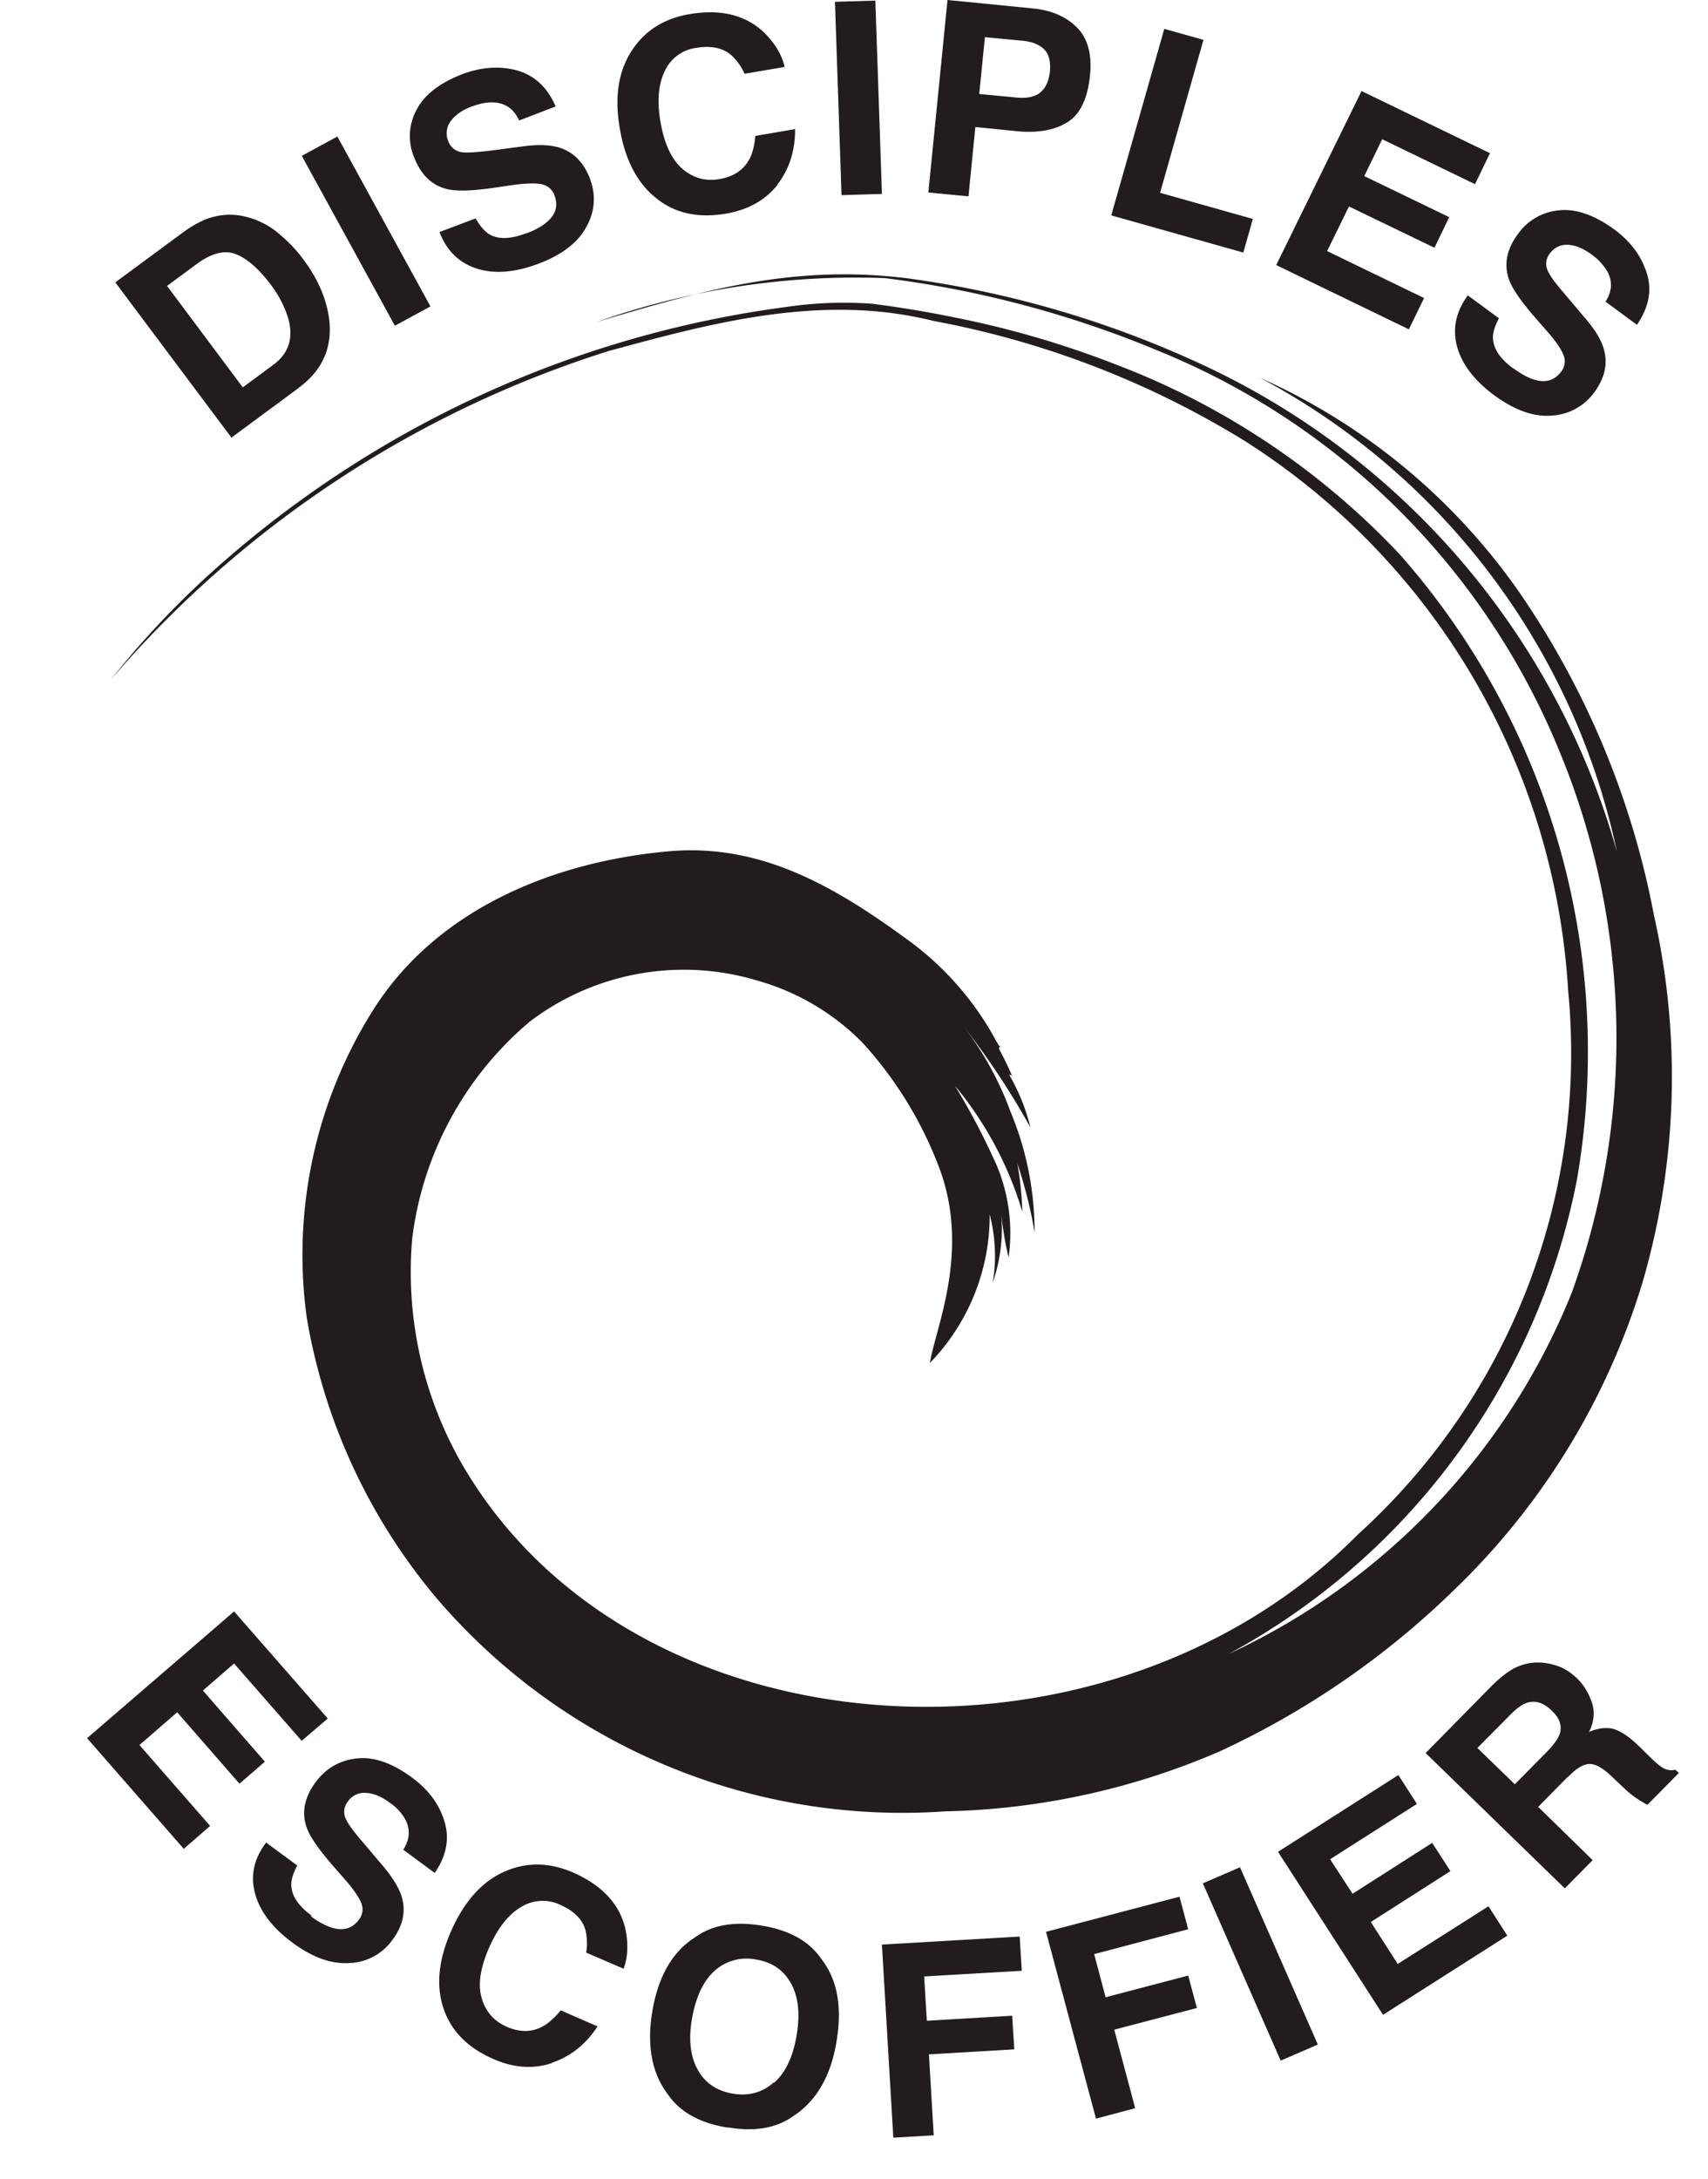 <svg xmlns="http://www.w3.org/2000/svg" width="40" height="51" fill="none"><path d="M23.333 24.373a7.08 7.08 0 00-2.04-2.347c-1.718-1.26-3.471-2.298-5.651-2.096-2.622.237-5.406 1.316-6.92 3.74a10.75 10.75 0 00-1.536 7.186 13.741 13.741 0 003.036 6.553 14.355 14.355 0 0011.912 4.993 17.101 17.101 0 006.422-1.4 19.71 19.71 0 005.51-3.795 16.703 16.703 0 004.396-7.173c.82-2.8.912-5.759.274-8.6a19.801 19.801 0 00-3.204-7.639 14.697 14.697 0 00-6.023-4.951 16.427 16.427 0 018.358 11.093 17.933 17.933 0 00-9.514-11.309 24 24 0 00-7.082-2.11c-2.776-.355-4.998.341-7.291 1.017a18.222 18.222 0 016.745-1.024 24.51 24.51 0 016.464 1.727 17.095 17.095 0 019.345 9.38 17.528 17.528 0 01.274 12.646 15.843 15.843 0 01-8.035 8.454 16.132 16.132 0 008.161-11.121 17.585 17.585 0 00-4.157-14.624 17.798 17.798 0 00-6.633-4.436 22.325 22.325 0 00-3.793-1.107 25.874 25.874 0 00-1.928-.32 9.26 9.26 0 00-2.012.076A24.991 24.991 0 005.349 13.05a20.919 20.919 0 00-2.755 2.862 25.44 25.44 0 0111.66-7.695c2.362-.64 4.977-1.365 7.613-.703a21.295 21.295 0 017.292 2.813 16.39 16.39 0 017.565 12.855 15.202 15.202 0 01-4.929 12.744c-5.75 5.807-16.532 5.292-20.732-1.254a9.03 9.03 0 01-1.409-5.682 7.909 7.909 0 012.755-5.077 5.966 5.966 0 015.343-.954 5.574 5.574 0 012.44 1.442 9.093 9.093 0 011.773 2.855c.786 1.984-.049 3.802-.189 4.651a4.96 4.96 0 001.402-3.481c.134.522.162 1.072.07 1.601a3.87 3.87 0 00.197-1.65c.035.355.091.71.175 1.058a4.091 4.091 0 00-.273-2.144 16.435 16.435 0 00-.982-1.874 8.37 8.37 0 011.578 2.953 7.772 7.772 0 00-.12-1.142c.176.53.316 1.072.407 1.63 0-.976-.19-1.944-.568-2.842a7.43 7.43 0 00-1.129-2.033 18.34 18.34 0 011.599 2.41 4.66 4.66 0 00-.526-1.282c0 .042.07.063.091.063a7.217 7.217 0 00-.301-.62s0-.077.077-.063h-.07" fill="#221C1C"/><path d="M21.938 26.497a13.732 13.732 0 00-1.36-2.277l1.36 2.277zM6.997 9.08L5.42 10.244 2.7 6.61l1.577-1.163c.231-.168.434-.279.624-.342.322-.104.645-.104.967 0 .267.084.498.216.701.397.204.174.379.362.52.55.364.48.567.968.623 1.449.07.647-.168 1.177-.722 1.58h.007zM5.539 5.955c-.267-.111-.575-.035-.919.216l-.708.522 1.774 2.375.708-.523c.365-.264.484-.626.358-1.086a2.5 2.5 0 00-.4-.78c-.273-.369-.547-.613-.813-.724zm1.528-2.306l.834-.453 2.18 3.977-.833.452-2.18-3.976zm5.251 1.817c.21-.076.372-.167.484-.264.218-.181.274-.39.182-.634a.403.403 0 00-.308-.257c-.154-.028-.372-.021-.66.02l-.49.07c-.484.07-.827.077-1.044.028-.365-.084-.624-.334-.786-.752a1.287 1.287 0 01.056-1.1c.183-.356.54-.634 1.08-.843.449-.167.876-.195 1.283-.084.407.119.708.397.897.843l-.855.327c-.112-.25-.294-.39-.547-.418-.168-.02-.35.014-.56.091-.232.084-.393.202-.498.348a.472.472 0 00-.056.46.395.395 0 00.329.264c.105.014.316 0 .624-.034l.8-.105c.35-.049.63-.035.848.028.33.104.568.341.715.717.147.39.126.766-.077 1.135-.197.37-.568.655-1.115.864-.554.209-1.038.25-1.451.118-.414-.132-.709-.418-.877-.856l.848-.32c.099.18.21.306.323.375.21.119.49.112.841-.02h.014zm5.897-1.149c-.28.363-.688.592-1.206.683-.645.111-1.192 0-1.634-.355-.441-.348-.729-.885-.855-1.609-.14-.78-.035-1.413.315-1.908.302-.432.736-.696 1.297-.794.758-.132 1.353.021 1.788.453.238.244.393.501.456.78l-.94.16a1.29 1.29 0 00-.322-.446c-.203-.167-.477-.216-.813-.16a.944.944 0 00-.736.55c-.148.307-.183.71-.092 1.212.091.501.26.856.512 1.072.253.216.54.293.863.237.329-.056.56-.209.694-.453.077-.132.126-.32.147-.557l.932-.16c0 .502-.133.933-.413 1.295h.007zM19.554.042L20.5.014l.154 4.526-.946.028-.154-4.526zm4.256 3.029l-.968-.098-.161 1.623-.94-.09L22.19 0l1.977.195c.456.042.806.195 1.059.453.252.257.35.633.301 1.12-.056.53-.224.9-.519 1.087-.294.188-.694.265-1.192.216h-.007zm.54-.898c.133-.098.21-.265.238-.495.02-.237-.021-.41-.134-.522-.112-.111-.28-.181-.504-.202L23.066.87l-.133 1.33.883.084c.225.021.407-.014.54-.111h-.007zM27.266.675l.918.258-1.016 3.58 2.173.612-.224.787-3.092-.87 1.24-4.36V.675zm6.317 5.119l-1.991-.961-.512 1.044 2.271 1.1-.357.732-3.106-1.504 1.998-4.074 3.008 1.455-.35.725-2.174-1.052-.42.863 1.99.961-.343.71h-.014zm1.857 2.827c.183.132.344.223.485.265.273.083.483.02.638-.188a.385.385 0 00.048-.397c-.055-.14-.182-.32-.371-.537l-.323-.369c-.315-.369-.511-.654-.581-.863-.12-.348-.05-.703.217-1.059a1.32 1.32 0 01.96-.55c.4-.041.828.112 1.29.446.386.285.638.627.765 1.03.126.404.042.801-.232 1.205l-.736-.543c.147-.23.168-.452.056-.682a1.299 1.299 0 00-.378-.418c-.197-.146-.386-.223-.561-.23a.478.478 0 00-.42.202.38.38 0 00-.043.418c.042.097.161.264.365.501l.518.613c.232.272.372.508.428.724.091.335.014.662-.224.99a1.322 1.322 0 01-1.003.55c-.42.034-.862-.126-1.332-.467-.477-.349-.771-.738-.883-1.15-.112-.417-.028-.814.252-1.197l.73.536c-.099.181-.148.341-.141.474.014.243.168.473.47.696h.007zM5.602 41.747L4.15 40.083l-.884.766 1.655 1.894-.617.536-2.265-2.59 3.443-2.967 2.194 2.507-.61.522-1.584-1.81-.73.633 1.452 1.665-.596.515-.007-.007zm1.682 3.113a1.7 1.7 0 00.484.264c.274.084.484.021.638-.188a.384.384 0 00.05-.396c-.057-.14-.183-.32-.372-.537l-.323-.369c-.315-.369-.512-.654-.582-.863-.119-.348-.049-.703.218-1.059.245-.327.568-.508.967-.55.4-.042.827.112 1.29.453.386.285.638.627.757 1.03.12.404.042.808-.231 1.198l-.736-.543c.147-.23.168-.453.063-.682a1.154 1.154 0 00-.379-.418c-.196-.147-.385-.223-.56-.23a.462.462 0 00-.421.202.38.38 0 00-.042.418c.042.097.161.264.364.501l.52.613c.223.271.37.515.427.724.09.334.014.662-.225.982a1.294 1.294 0 01-1.002.543c-.42.028-.862-.125-1.332-.473-.477-.348-.771-.738-.884-1.156-.112-.418-.028-.815.26-1.191l.729.536c-.098.181-.147.341-.14.474.014.243.168.473.47.696l-.008.02zm5.644 3.433c-.434.146-.897.118-1.38-.097-.604-.265-.99-.662-1.165-1.191-.175-.537-.112-1.135.183-1.804.322-.724.757-1.198 1.325-1.42.49-.195.995-.175 1.521.048.701.307 1.115.76 1.241 1.358.063.334.05.634-.049.899l-.876-.377a1.341 1.341 0 00-.021-.543c-.078-.25-.274-.438-.59-.578a.957.957 0 00-.918.056c-.294.174-.547.494-.75.961-.203.467-.26.857-.168 1.17.09.313.287.536.582.668.308.133.582.133.834 0 .133-.07.28-.195.435-.383l.862.376c-.273.418-.631.704-1.066.85v.007zm4.109 1.511c-.645-.104-1.108-.362-1.388-.766-.386-.501-.505-1.156-.372-1.957.14-.821.47-1.392.996-1.727.4-.292.918-.383 1.563-.278.645.104 1.108.362 1.388.766.386.487.505 1.135.365 1.956-.133.801-.47 1.38-.996 1.727-.4.293-.918.383-1.563.272l.007.007zm1.094-1.051c.266-.237.441-.606.525-1.108.085-.501.042-.905-.133-1.218-.175-.314-.442-.495-.82-.557a1.122 1.122 0 00-.96.257c-.267.237-.442.606-.534 1.107-.09.502-.042.913.134 1.22.175.313.448.493.82.556.372.063.694-.028.96-.264l.008.007zm5.798-2.619l-2.286.133.063 1.037 1.998-.118.05.787-1.999.118.112 1.894-.946.056-.267-4.52 3.226-.188.049.794v.007zm3.905-.974l-2.209.584.267 1.01 1.935-.508.203.759-1.935.508.49 1.838-.918.244-1.17-4.373 3.126-.822.204.766.007-.007zm.336-1.073l.87-.376 1.823 4.15-.87.376-1.823-4.15zm5.798-.286l-1.865 1.191.631.982 2.125-1.35.441.688-2.91 1.853-2.46-3.816 2.819-1.797.434.676-2.033 1.295.526.808 1.865-1.191.427.661zM36.71 41.6l-.687.697 1.276 1.247-.652.661-3.26-3.168 1.563-1.588c.231-.223.428-.369.603-.439s.35-.104.533-.09c.154.007.294.042.441.097.14.056.274.147.407.272.154.153.267.334.344.557.077.223.056.453-.063.696.21-.09.4-.111.567-.07.176.05.372.182.603.405l.218.215c.147.147.252.237.322.28a.38.38 0 00.309.055l.084.076-.736.745a2.309 2.309 0 01-.526-.369l-.309-.292c-.21-.202-.385-.3-.526-.293-.14 0-.308.105-.504.307h-.007zm-.19-.988c.07-.195.014-.383-.168-.557-.196-.195-.392-.258-.589-.195-.112.035-.238.125-.385.272l-.779.786.877.85.757-.766c.147-.153.245-.285.287-.397v.007z" fill="#221C1C"/></svg>
